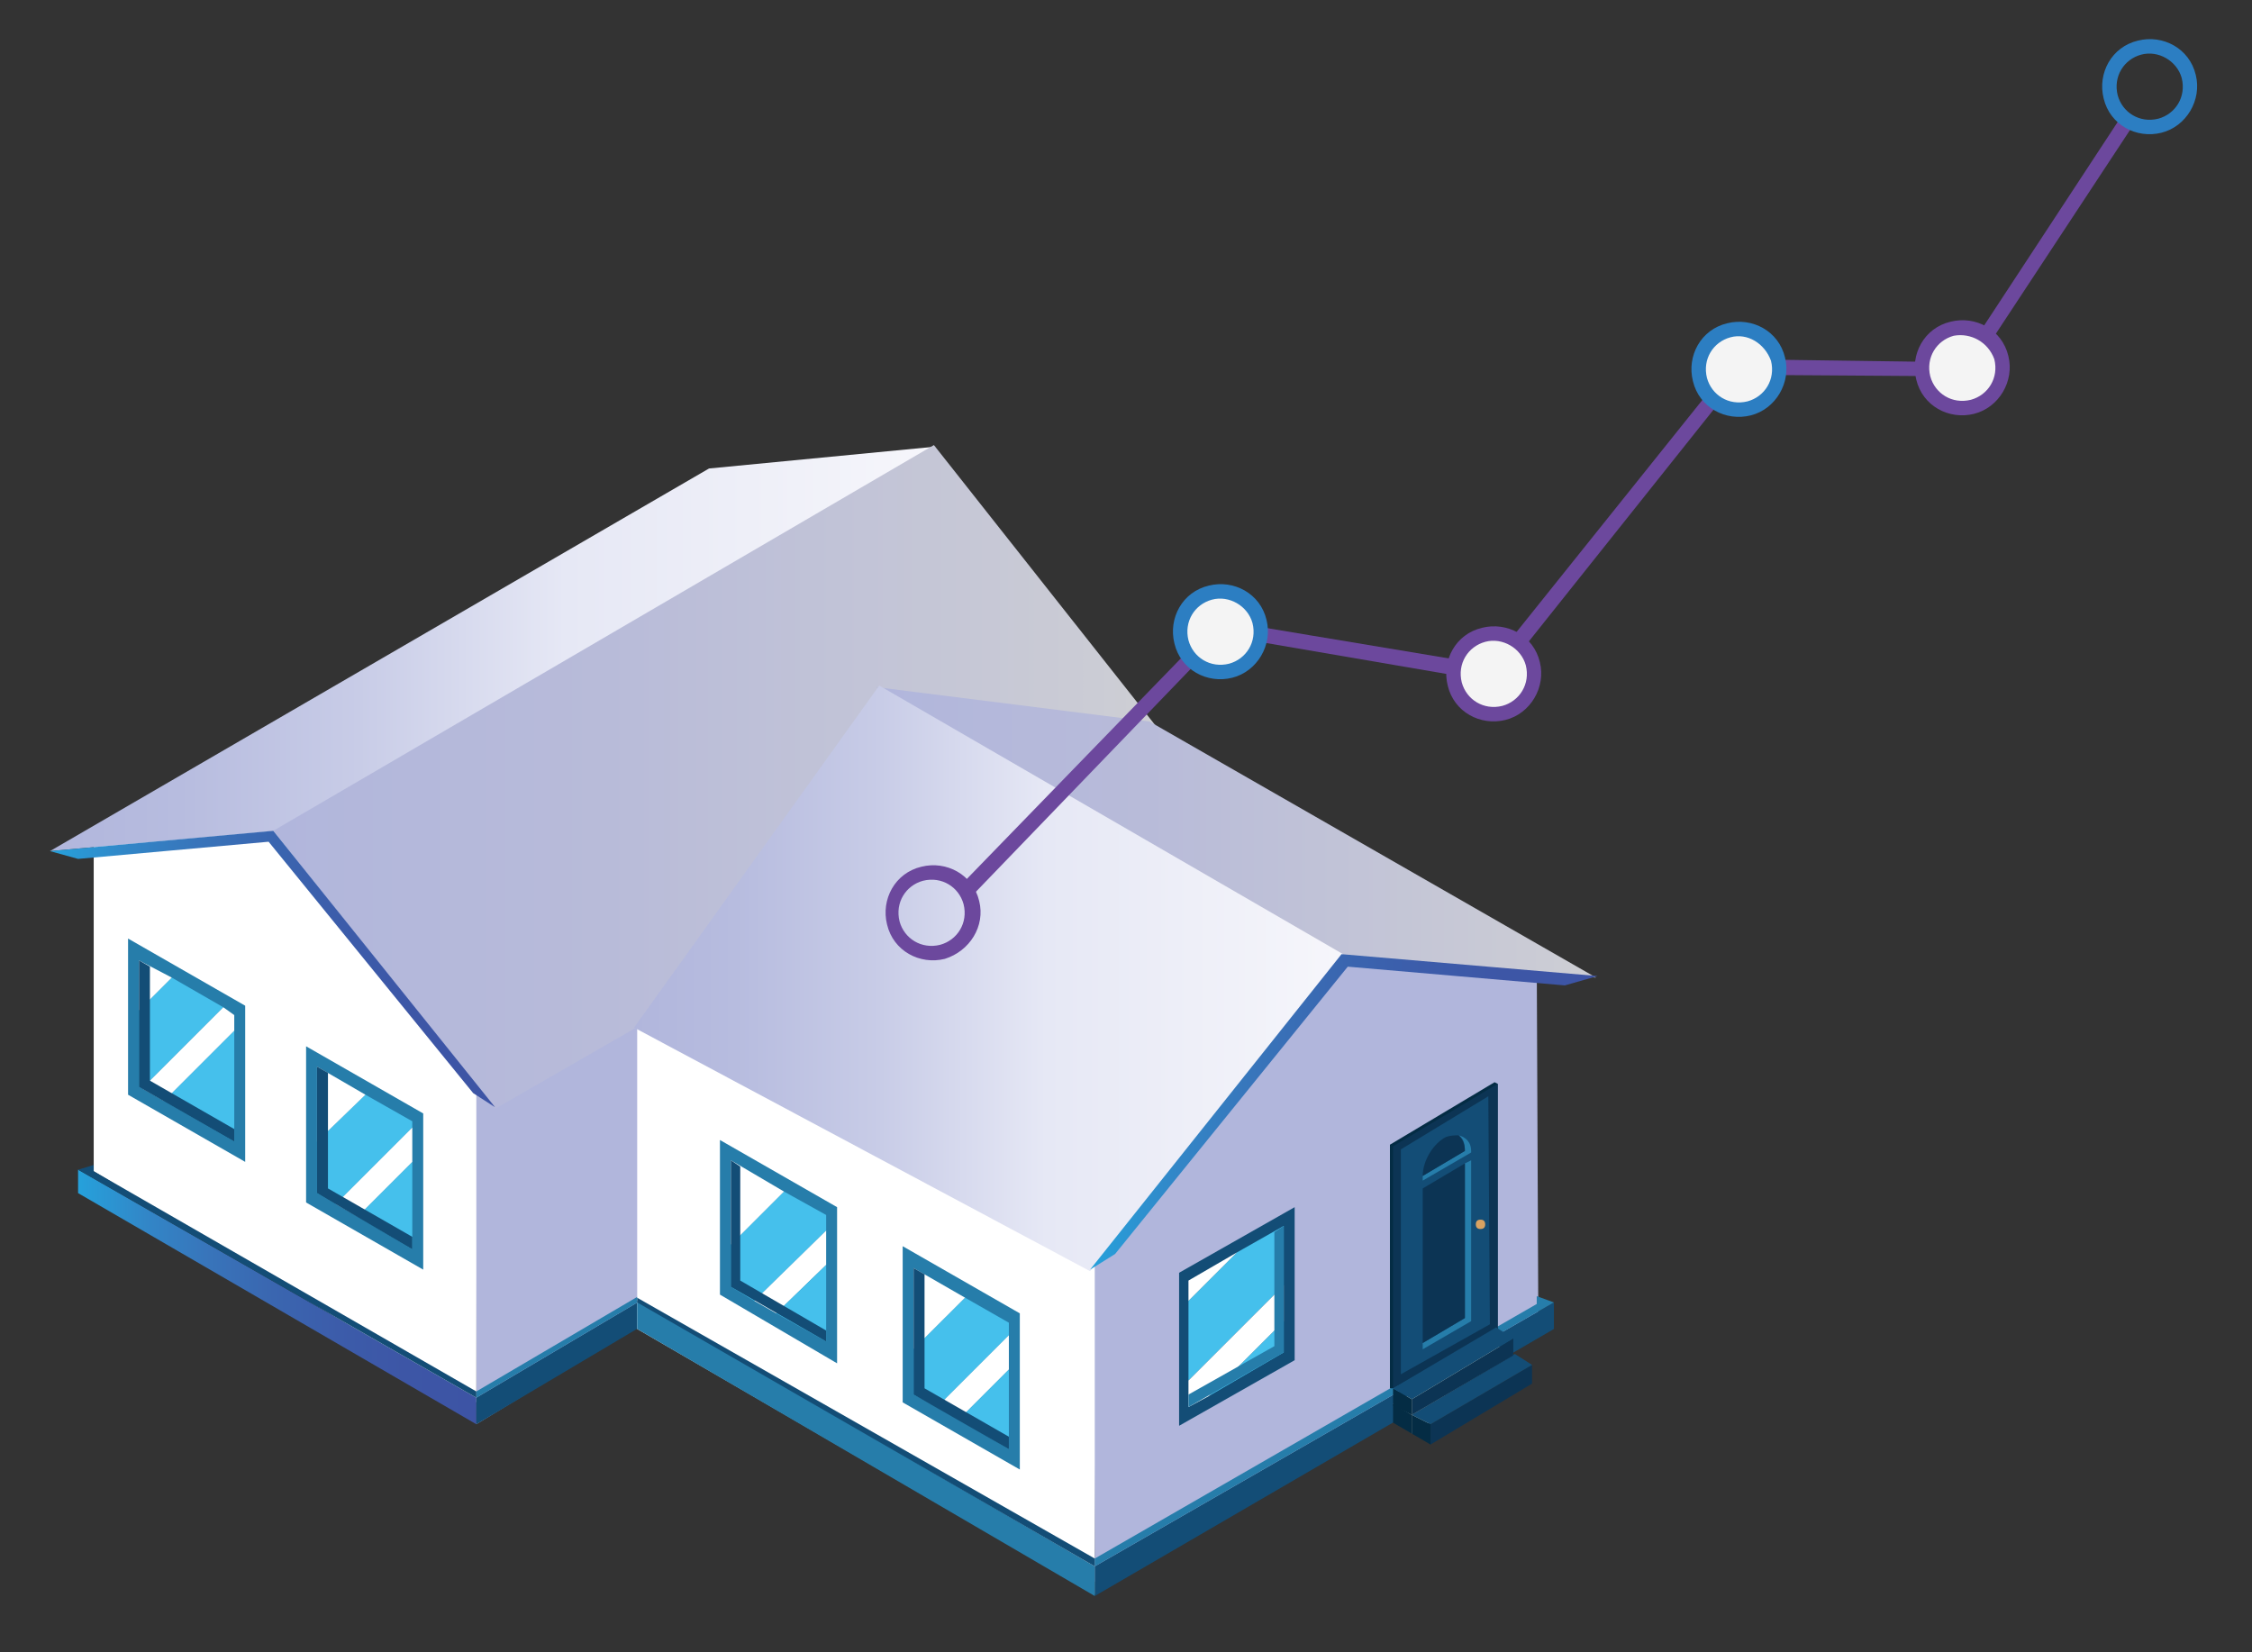 <?xml version="1.0" encoding="utf-8"?>
<!-- Generator: Adobe Illustrator 28.0.0, SVG Export Plug-In . SVG Version: 6.00 Build 0)  -->
<svg version="1.1" id="Layer_1" xmlns="http://www.w3.org/2000/svg" xmlns:xlink="http://www.w3.org/1999/xlink" x="0px" y="0px"
	 viewBox="0 0 144.2 105.8" style="enable-background:new 0 0 144.2 105.8;" xml:space="preserve">
<rect x="0" y="0" width="144.2" height="105.8" fill="#333333" stroke="none"/>
<style type="text/css">
	.st0{fill:#B1B6DC;}
	.st1{fill:#FFFFFF;}
	.st2{fill:url(#SVGID_1_);}
	.st3{fill:#134D76;}
	.st4{fill:#267DAA;}
	.st5{fill:#45C0EC;}
	.st6{fill:#042C44;}
	.st7{fill:url(#SVGID_00000041271052774352757350000007925643633283524780_);}
	.st8{fill:url(#SVGID_00000129907837670614626240000005530274454075690422_);}
	.st9{fill:url(#SVGID_00000109031747710096723160000004154927360237798293_);}
	.st10{fill:#E8E2E2;}
	.st11{fill:#857F85;}
	.st12{fill:#D8A262;}
	.st13{fill:url(#SVGID_00000086690142531096909170000013342183871420829618_);}
	.st14{fill:url(#SVGID_00000122722706788900553910000012692464866750298518_);}
	.st15{fill:url(#SVGID_00000098915423321002648360000017738988519994498483_);}
	.st16{fill:#0C3454;}
	.st17{fill:#C0C5C1;}
	.st18{fill:#DDDDCA;}
	.st19{fill:#6C489D;}
	.st20{fill:#F4F4F4;}
	.st21{fill:#2C7EC2;}
</style>
<g>
	<g>
		<polygon class="st0" points="30.5,91.2 30.4,69.8 72.7,45.8 72.7,65.5 		"/>
		<polygon class="st1" points="30.5,89.8 6,75 6,53 18.4,51.6 30.5,69.8 		"/>
		<linearGradient id="SVGID_1_" gradientUnits="userSpaceOnUse" x1="4.981" y1="83.066" x2="30.457" y2="83.066">
			<stop  offset="0" style="stop-color:#25A1DB"/>
			<stop  offset="1.933086e-02" style="stop-color:#279ED9"/>
			<stop  offset="0.174" style="stop-color:#3286C7"/>
			<stop  offset="0.332" style="stop-color:#3874BA"/>
			<stop  offset="0.492" style="stop-color:#3A66B0"/>
			<stop  offset="0.655" style="stop-color:#3C5CAA"/>
			<stop  offset="0.822" style="stop-color:#3D56A6"/>
			<stop  offset="1" style="stop-color:#3D54A5"/>
		</linearGradient>
		<polygon class="st2" points="30.5,89.5 30.5,91.2 5,76.4 5,74.9 		"/>
		<polygon class="st3" points="30.5,89.5 30.5,91.2 73.3,65.8 73.3,64.2 		"/>
		<polygon class="st4" points="72.7,64.3 72.7,63.8 73.3,64.2 30.5,89.5 30.5,89.1 		"/>
		<polygon class="st3" points="6,74.6 6,75 30.5,89.1 30.5,89.5 5,74.9 		"/>
		<g>
			<polygon class="st4" points="15.7,64.4 15.7,74.4 8.2,70.1 8.2,60.1 			"/>
			<g>
				<g>
					<polygon class="st5" points="11,62.6 8.9,64.7 8.9,69.6 9.1,69.7 14.3,64.5 					"/>
					<polygon class="st1" points="8.9,61.5 8.9,64.7 11,62.6 					"/>
					<polygon class="st5" points="15,66 10.5,70.5 15,73.1 					"/>
					<polygon class="st1" points="15,65 14.3,64.5 9.1,69.7 10.5,70.5 15,66 					"/>
				</g>
				<polygon class="st3" points="9.6,69.2 9.6,61.9 8.9,61.5 8.9,69.6 15,73.1 15,72.3 				"/>
			</g>
		</g>
		<g>
			<polygon class="st4" points="27.1,71.3 27.1,81.3 19.6,77 19.6,67 			"/>
			<g>
				<g>
					<polygon class="st5" points="26.4,71.8 23.4,70.1 20.3,73.1 20.3,76.4 21.5,77.1 26.4,72.2 					"/>
					<polygon class="st1" points="20.3,68.3 20.3,73.1 23.4,70.1 					"/>
					<polygon class="st5" points="26.4,74.4 22.9,77.9 26.4,80 					"/>
					<polygon class="st1" points="26.4,72.2 21.5,77.1 22.9,77.9 26.4,74.4 					"/>
				</g>
				<polygon class="st3" points="21,76.1 21,68.7 20.3,68.3 20.3,76.4 26.4,80 26.4,79.2 				"/>
			</g>
		</g>
		<g>
			<polygon class="st3" points="48,65.8 48,75.6 55.3,71.4 55.3,61.6 			"/>
			<g>
				<g>
					<polygon class="st3" points="48.6,74.4 48.6,66.3 54.7,62.8 54.7,70.9 					"/>
				</g>
				<polygon class="st6" points="54,70.5 54,63.2 54.7,62.8 54.7,70.9 48.6,74.4 48.6,73.6 				"/>
			</g>
		</g>
		<g>
			
				<linearGradient id="SVGID_00000141428691786633901820000014317878554849967292_" gradientUnits="userSpaceOnUse" x1="3.238" y1="41.518" x2="59.914" y2="41.518">
				<stop  offset="0" style="stop-color:#B1B6DC"/>
				<stop  offset="0.145" style="stop-color:#B7BCDF"/>
				<stop  offset="0.349" style="stop-color:#C8CCE7"/>
				<stop  offset="0.581" style="stop-color:#E6E8F5"/>
				<stop  offset="0.995" style="stop-color:#F6F6FB"/>
				<stop  offset="1" style="stop-color:#F7F6FB"/>
			</linearGradient>
			<polygon style="fill:url(#SVGID_00000141428691786633901820000014317878554849967292_);" points="45.4,30 3.2,54.5 17.7,53.2 
				59.9,28.6 			"/>
			
				<linearGradient id="SVGID_00000145737580886744010220000002043868024734751385_" gradientUnits="userSpaceOnUse" x1="17.473" y1="49.738" x2="74.116" y2="49.738">
				<stop  offset="0" style="stop-color:#B1B6DC"/>
				<stop  offset="0.376" style="stop-color:#B8BBD9"/>
				<stop  offset="0.904" style="stop-color:#CACBD5"/>
				<stop  offset="1" style="stop-color:#CECFD4"/>
			</linearGradient>
			<polygon style="fill:url(#SVGID_00000145737580886744010220000002043868024734751385_);" points="17.5,53.2 31.7,71 74.1,46.6 
				59.8,28.5 			"/>
			
				<linearGradient id="SVGID_00000125565214064872202700000017252095642777453226_" gradientUnits="userSpaceOnUse" x1="3.214" y1="62.057" x2="31.687" y2="62.057">
				<stop  offset="0" style="stop-color:#25A1DB"/>
				<stop  offset="1.933086e-02" style="stop-color:#279ED9"/>
				<stop  offset="0.174" style="stop-color:#3286C7"/>
				<stop  offset="0.332" style="stop-color:#3874BA"/>
				<stop  offset="0.492" style="stop-color:#3A66B0"/>
				<stop  offset="0.655" style="stop-color:#3C5CAA"/>
				<stop  offset="0.822" style="stop-color:#3D56A6"/>
				<stop  offset="1" style="stop-color:#3D54A5"/>
			</linearGradient>
			<polygon style="fill:url(#SVGID_00000125565214064872202700000017252095642777453226_);" points="3.2,54.5 17.5,53.2 31.7,70.9 
				30.3,70 17.2,53.9 5,55 			"/>
		</g>
		<polygon class="st10" points="59.6,57.6 59.6,72 66.8,67.8 66.8,53.2 		"/>
		<g>
			<g>
				<g>
					<polygon class="st11" points="60.3,71.8 66.3,68.2 66.3,54.2 60.1,57.9 60.1,71.8 					"/>
					<polygon class="st6" points="66.3,68.4 66.3,54.4 60.3,58 60.3,71.8 					"/>
					<polygon class="st3" points="65.8,68.3 65.8,55.2 60.7,58.2 60.7,71.2 					"/>
				</g>
			</g>
			<path class="st6" d="M64.1,57.4c0.2,0.2,0.4,0.5,0.4,0.9v0L62,59.7c0,0,0,0.1,0,0.1l0,0.2l2.8-1.6v0
				C64.7,57.8,64.5,57.4,64.1,57.4z"/>
			<path class="st3" d="M64.5,58.3c0-0.4-0.2-0.7-0.4-0.9c-0.2,0-0.4,0-0.7,0.1c-0.7,0.4-1.3,1.4-1.4,2.2L64.5,58.3L64.5,58.3z"/>
			<polygon class="st6" points="64.4,68 62,69.4 62,69.8 64.7,68.2 64.7,58.9 64.4,59 			"/>
			<polygon class="st3" points="64.4,59 62,60.5 62,69.4 64.4,68 			"/>
			<path class="st12" d="M65.6,62.5c0,0.1-0.1,0.3-0.2,0.3l0,0c-0.1,0-0.2-0.1-0.2-0.2l0,0c0-0.1,0.1-0.2,0.2-0.3l0,0
				C65.5,62.3,65.6,62.4,65.6,62.5L65.6,62.5z"/>
		</g>
		<polygon class="st1" points="70.1,102.1 70.2,80.7 40.8,65.7 40.8,85.1 		"/>
		<polygon class="st0" points="70.1,101.3 98.5,84.3 98.4,61.4 85.5,60.6 70.1,80.7 		"/>
		<polygon class="st3" points="70.1,100.3 70.1,102.2 99.5,85.1 99.5,83.4 		"/>
		<polygon class="st4" points="70.1,100.3 70.1,102.2 40.8,85.1 40.8,83.3 		"/>
		<polygon class="st3" points="40.8,83.1 40.8,83.4 70.1,100.3 70.1,99.8 		"/>
		<polygon class="st4" points="98.4,83 98.4,83.5 70.1,99.8 70.1,100.3 99.5,83.4 		"/>
		<g>
			
				<linearGradient id="SVGID_00000125570684041686000380000007899277499240439454_" gradientUnits="userSpaceOnUse" x1="56.094" y1="53.264" x2="102.244" y2="53.264">
				<stop  offset="0" style="stop-color:#B1B6DC"/>
				<stop  offset="0.376" style="stop-color:#B8BBD9"/>
				<stop  offset="0.904" style="stop-color:#CACBD5"/>
				<stop  offset="1" style="stop-color:#CECFD4"/>
			</linearGradient>
			<polygon style="fill:url(#SVGID_00000125570684041686000380000007899277499240439454_);" points="73.6,46.2 102.2,62.6 
				85.7,61.2 56.1,44 			"/>
			
				<linearGradient id="SVGID_00000061454734571338080520000018055524030670575800_" gradientUnits="userSpaceOnUse" x1="40.556" y1="62.646" x2="85.995" y2="62.646">
				<stop  offset="0" style="stop-color:#B1B6DC"/>
				<stop  offset="0.145" style="stop-color:#B7BCDF"/>
				<stop  offset="0.349" style="stop-color:#C8CCE7"/>
				<stop  offset="0.581" style="stop-color:#E6E8F5"/>
				<stop  offset="0.995" style="stop-color:#F6F6FB"/>
				<stop  offset="1" style="stop-color:#F7F6FB"/>
			</linearGradient>
			<polygon style="fill:url(#SVGID_00000061454734571338080520000018055524030670575800_);" points="86,61.1 69.8,81.4 40.6,65.8 
				56.3,43.9 			"/>
			
				<linearGradient id="SVGID_00000042721688706007186690000006616482398146581146_" gradientUnits="userSpaceOnUse" x1="69.765" y1="71.217" x2="102.27" y2="71.217">
				<stop  offset="0" style="stop-color:#25A1DB"/>
				<stop  offset="1.933086e-02" style="stop-color:#279ED9"/>
				<stop  offset="0.174" style="stop-color:#3286C7"/>
				<stop  offset="0.332" style="stop-color:#3874BA"/>
				<stop  offset="0.492" style="stop-color:#3A66B0"/>
				<stop  offset="0.655" style="stop-color:#3C5CAA"/>
				<stop  offset="0.822" style="stop-color:#3D56A6"/>
				<stop  offset="1" style="stop-color:#3D54A5"/>
			</linearGradient>
			<polygon style="fill:url(#SVGID_00000042721688706007186690000006616482398146581146_);" points="102.3,62.5 85.9,61.1 
				69.8,81.3 71.4,80.3 86.3,61.9 100.2,63.1 			"/>
		</g>
		<g>
			<g>
				<g>
					<polygon class="st6" points="89.2,88.9 95.9,85.1 95.9,69.4 95.7,69.3 89,73.3 89,88.9 					"/>
					<polygon class="st16" points="95.9,85.1 95.9,69.4 89.2,73.4 89.2,88.9 					"/>
					<polygon class="st3" points="95.4,84.8 95.3,70.2 89.7,73.6 89.7,88 					"/>
				</g>
			</g>
			<path class="st4" d="M93.4,72.7c0.3,0.2,0.4,0.5,0.4,1v0l-2.7,1.6c0,0,0,0.1,0,0.1l0,0.2l3.1-1.8v-0.1
				C94.2,73.1,93.8,72.8,93.4,72.7z"/>
			<path class="st16" d="M93.8,73.7c0-0.5-0.2-0.8-0.4-1c-0.2,0-0.5,0-0.8,0.1c-0.8,0.4-1.5,1.5-1.5,2.5L93.8,73.7L93.8,73.7z"/>
			<polygon class="st4" points="93.8,84.4 91.1,86 91.1,86.4 94.2,84.6 94.2,74.3 93.8,74.5 			"/>
			<polygon class="st16" points="93.8,74.5 91.1,76.1 91.1,86 93.8,84.4 			"/>
			<path class="st12" d="M95.1,78.4c0,0.2-0.1,0.3-0.3,0.3l0,0c-0.2,0-0.3-0.1-0.3-0.3l0,0c0-0.2,0.1-0.3,0.3-0.3l0,0
				C95,78.1,95.1,78.2,95.1,78.4L95.1,78.4z"/>
		</g>
		<g>
			<polygon class="st4" points="53.6,77.3 53.6,87.3 46.1,82.9 46.1,73 			"/>
			<g>
				<g>
					<polygon class="st5" points="52.9,77.8 50.2,76.3 46.8,79.7 46.8,82.4 48.3,83.3 52.9,78.8 					"/>
					<polygon class="st1" points="46.8,74.3 46.8,79.7 50.2,76.3 					"/>
					<polygon class="st1" points="52.9,78.8 48.3,83.3 49.7,84.1 52.9,81 					"/>
					<polygon class="st5" points="52.9,81 49.7,84.1 52.9,85.9 					"/>
				</g>
				<polygon class="st3" points="47.4,82 47.4,74.7 46.8,74.3 46.8,82.4 52.9,85.9 52.9,85.2 				"/>
			</g>
		</g>
		<g>
			<polygon class="st4" points="65.3,84.1 65.3,94.1 57.8,89.8 57.8,79.8 			"/>
			<g>
				<g>
					<polygon class="st1" points="58.5,81.2 58.5,86.4 61.8,83.1 					"/>
					<polygon class="st5" points="64.6,84.7 61.8,83.1 58.5,86.4 58.5,89.3 60,90.1 64.6,85.5 					"/>
					<polygon class="st1" points="64.6,85.5 60,90.1 61.4,90.9 64.6,87.7 					"/>
					<polygon class="st5" points="64.6,87.7 61.4,90.9 64.6,92.8 					"/>
				</g>
				<polygon class="st3" points="59.2,88.9 59.2,81.6 58.5,81.2 58.5,89.3 64.6,92.8 64.6,92 				"/>
			</g>
		</g>
		<g>
			<polygon class="st3" points="75.5,81.5 75.5,91.3 82.9,87.1 82.9,77.3 			"/>
			<g>
				<g>
					<polygon class="st5" points="82.2,78.5 79.2,80.2 76.1,83.3 76.1,88.4 82.2,82.3 					"/>
					<polygon class="st5" points="82.2,84.6 77.4,89.4 82.2,86.6 					"/>
					<polygon class="st1" points="76.1,82 76.1,83.3 79.2,80.2 					"/>
					<polygon class="st1" points="82.2,82.3 76.1,88.4 76.1,90.1 77.4,89.4 82.2,84.6 					"/>
				</g>
				<polygon class="st4" points="81.6,86.2 81.6,78.9 82.2,78.5 82.2,86.6 76.1,90.1 76.1,89.3 				"/>
			</g>
		</g>
		<g>
			<g>
				<polygon class="st17" points="96.9,86.7 90.4,90.6 90.4,91.8 96.9,87.9 				"/>
				<polygon class="st6" points="89.2,89.9 90.4,90.6 90.4,91.8 89.2,91.1 				"/>
				<polygon class="st18" points="96.9,86.7 90.4,90.6 89.2,89.9 95.8,86.1 				"/>
			</g>
			<g>
				<polygon class="st16" points="98.1,87.4 91.6,91.2 91.6,92.5 98.1,88.6 				"/>
				<polygon class="st6" points="90.4,90.6 91.6,91.2 91.6,92.5 90.4,91.8 				"/>
				<polygon class="st3" points="98.1,87.4 91.6,91.2 90.4,90.6 97,86.7 				"/>
			</g>
			<g>
				<polygon class="st16" points="96.9,85.7 90.4,89.6 90.4,90.6 96.9,86.8 				"/>
				<polygon class="st6" points="89.2,88.9 90.4,89.6 90.4,90.6 89.2,90 				"/>
				<polygon class="st3" points="96.9,85.7 90.4,89.6 89.2,88.9 95.8,85 				"/>
			</g>
		</g>
	</g>
</g>
<g>
	<g>
		<g>
			<g>
				<polygon class="st19" points="62.3,57.3 61.6,56.6 78,39.7 95.4,42.6 111.1,23 125.5,23.2 136,7.2 136.8,7.7 126,24.1 111.5,24 
					95.8,43.7 78.3,40.7 				"/>
			</g>
		</g>
	</g>
	<g>
		<g>
			<path class="st20" d="M98.1,42.5c0.4,1.4-0.5,2.8-1.8,3.1c-1.4,0.4-2.8-0.5-3.1-1.8c-0.4-1.4,0.5-2.8,1.8-3.1
				C96.3,40.3,97.8,41.1,98.1,42.5z"/>
		</g>
	</g>
	<g>
		<g>
			<path class="st19" d="M96.4,46.1c-1.6,0.4-3.3-0.5-3.7-2.2c-0.4-1.6,0.5-3.3,2.2-3.7c1.6-0.4,3.3,0.5,3.7,2.2
				C99,44,98,45.7,96.4,46.1z M95.1,41.1c-1.1,0.3-1.8,1.4-1.5,2.6c0.3,1.1,1.4,1.8,2.6,1.5c1.1-0.3,1.8-1.4,1.5-2.6
				C97.4,41.5,96.2,40.8,95.1,41.1z"/>
		</g>
	</g>
	<g>
		<g>
			<path class="st20" d="M113.8,23c0.4,1.4-0.5,2.8-1.8,3.1c-1.4,0.4-2.8-0.5-3.1-1.8c-0.4-1.4,0.5-2.8,1.8-3.1
				C112,20.8,113.4,21.6,113.8,23z"/>
		</g>
	</g>
	<g>
		<g>
			<path class="st21" d="M112.1,26.6c-1.6,0.4-3.3-0.5-3.7-2.2c-0.4-1.6,0.5-3.3,2.2-3.7c1.6-0.4,3.3,0.5,3.7,2.2
				C114.7,24.5,113.7,26.2,112.1,26.6z M110.8,21.6c-1.1,0.3-1.8,1.4-1.5,2.6c0.3,1.1,1.4,1.8,2.6,1.5c1.1-0.3,1.8-1.4,1.5-2.6
				C113,22,111.9,21.3,110.8,21.6z"/>
		</g>
	</g>
	<g>
		<g>
			<path class="st20" d="M128.1,22.9c0.4,1.4-0.5,2.8-1.8,3.1c-1.4,0.4-2.8-0.5-3.1-1.8c-0.4-1.4,0.5-2.8,1.8-3.1
				C126.3,20.7,127.7,21.5,128.1,22.9z"/>
		</g>
	</g>
	<g>
		<g>
			<path class="st19" d="M126.4,26.5c-1.6,0.4-3.3-0.5-3.7-2.2c-0.4-1.6,0.5-3.3,2.2-3.7c1.6-0.4,3.3,0.5,3.7,2.2
				C129,24.4,128,26.1,126.4,26.5z M125.1,21.5c-1.1,0.3-1.8,1.4-1.5,2.6c0.3,1.1,1.4,1.8,2.6,1.5c1.1-0.3,1.8-1.4,1.5-2.6
				C127.3,21.9,126.2,21.3,125.1,21.5z"/>
		</g>
	</g>
	<g>
		<g>
			<path class="st20" d="M80.6,39.8c0.4,1.4-0.5,2.8-1.8,3.1c-1.4,0.4-2.8-0.5-3.1-1.8c-0.4-1.4,0.5-2.8,1.8-3.1
				C78.8,37.6,80.3,38.4,80.6,39.8z"/>
		</g>
	</g>
	<g>
		<g>
			<path class="st21" d="M78.9,43.4c-1.6,0.4-3.3-0.5-3.7-2.2c-0.4-1.6,0.5-3.3,2.2-3.7c1.6-0.4,3.3,0.5,3.7,2.2
				C81.5,41.3,80.5,43,78.9,43.4z M77.6,38.4c-1.1,0.3-1.8,1.4-1.5,2.6c0.3,1.1,1.4,1.8,2.6,1.5c1.1-0.3,1.8-1.4,1.5-2.6
				C79.9,38.8,78.7,38.1,77.6,38.4z"/>
		</g>
	</g>
	<g>
		<g>
			<path class="st21" d="M138.4,8.5c-1.6,0.4-3.3-0.5-3.7-2.2c-0.4-1.6,0.5-3.3,2.2-3.7c1.6-0.4,3.3,0.5,3.7,2.2
				C141,6.4,140,8.1,138.4,8.5z M137.1,3.5c-1.1,0.3-1.8,1.4-1.5,2.6c0.3,1.1,1.4,1.8,2.6,1.5c1.1-0.3,1.8-1.4,1.5-2.6
				C139.4,3.9,138.2,3.2,137.1,3.5z"/>
		</g>
	</g>
	<g>
		<g>
			<path class="st19" d="M60.5,61.4c-1.6,0.4-3.3-0.5-3.7-2.2c-0.4-1.6,0.5-3.3,2.2-3.7c1.6-0.4,3.3,0.5,3.7,2.2
				C63.1,59.3,62.1,60.9,60.5,61.4z M59.1,56.4c-1.1,0.3-1.8,1.4-1.5,2.6c0.3,1.1,1.4,1.8,2.6,1.5c1.1-0.3,1.8-1.4,1.5-2.6
				C61.4,56.8,60.3,56.1,59.1,56.4z"/>
		</g>
	</g>
</g>
</svg>
